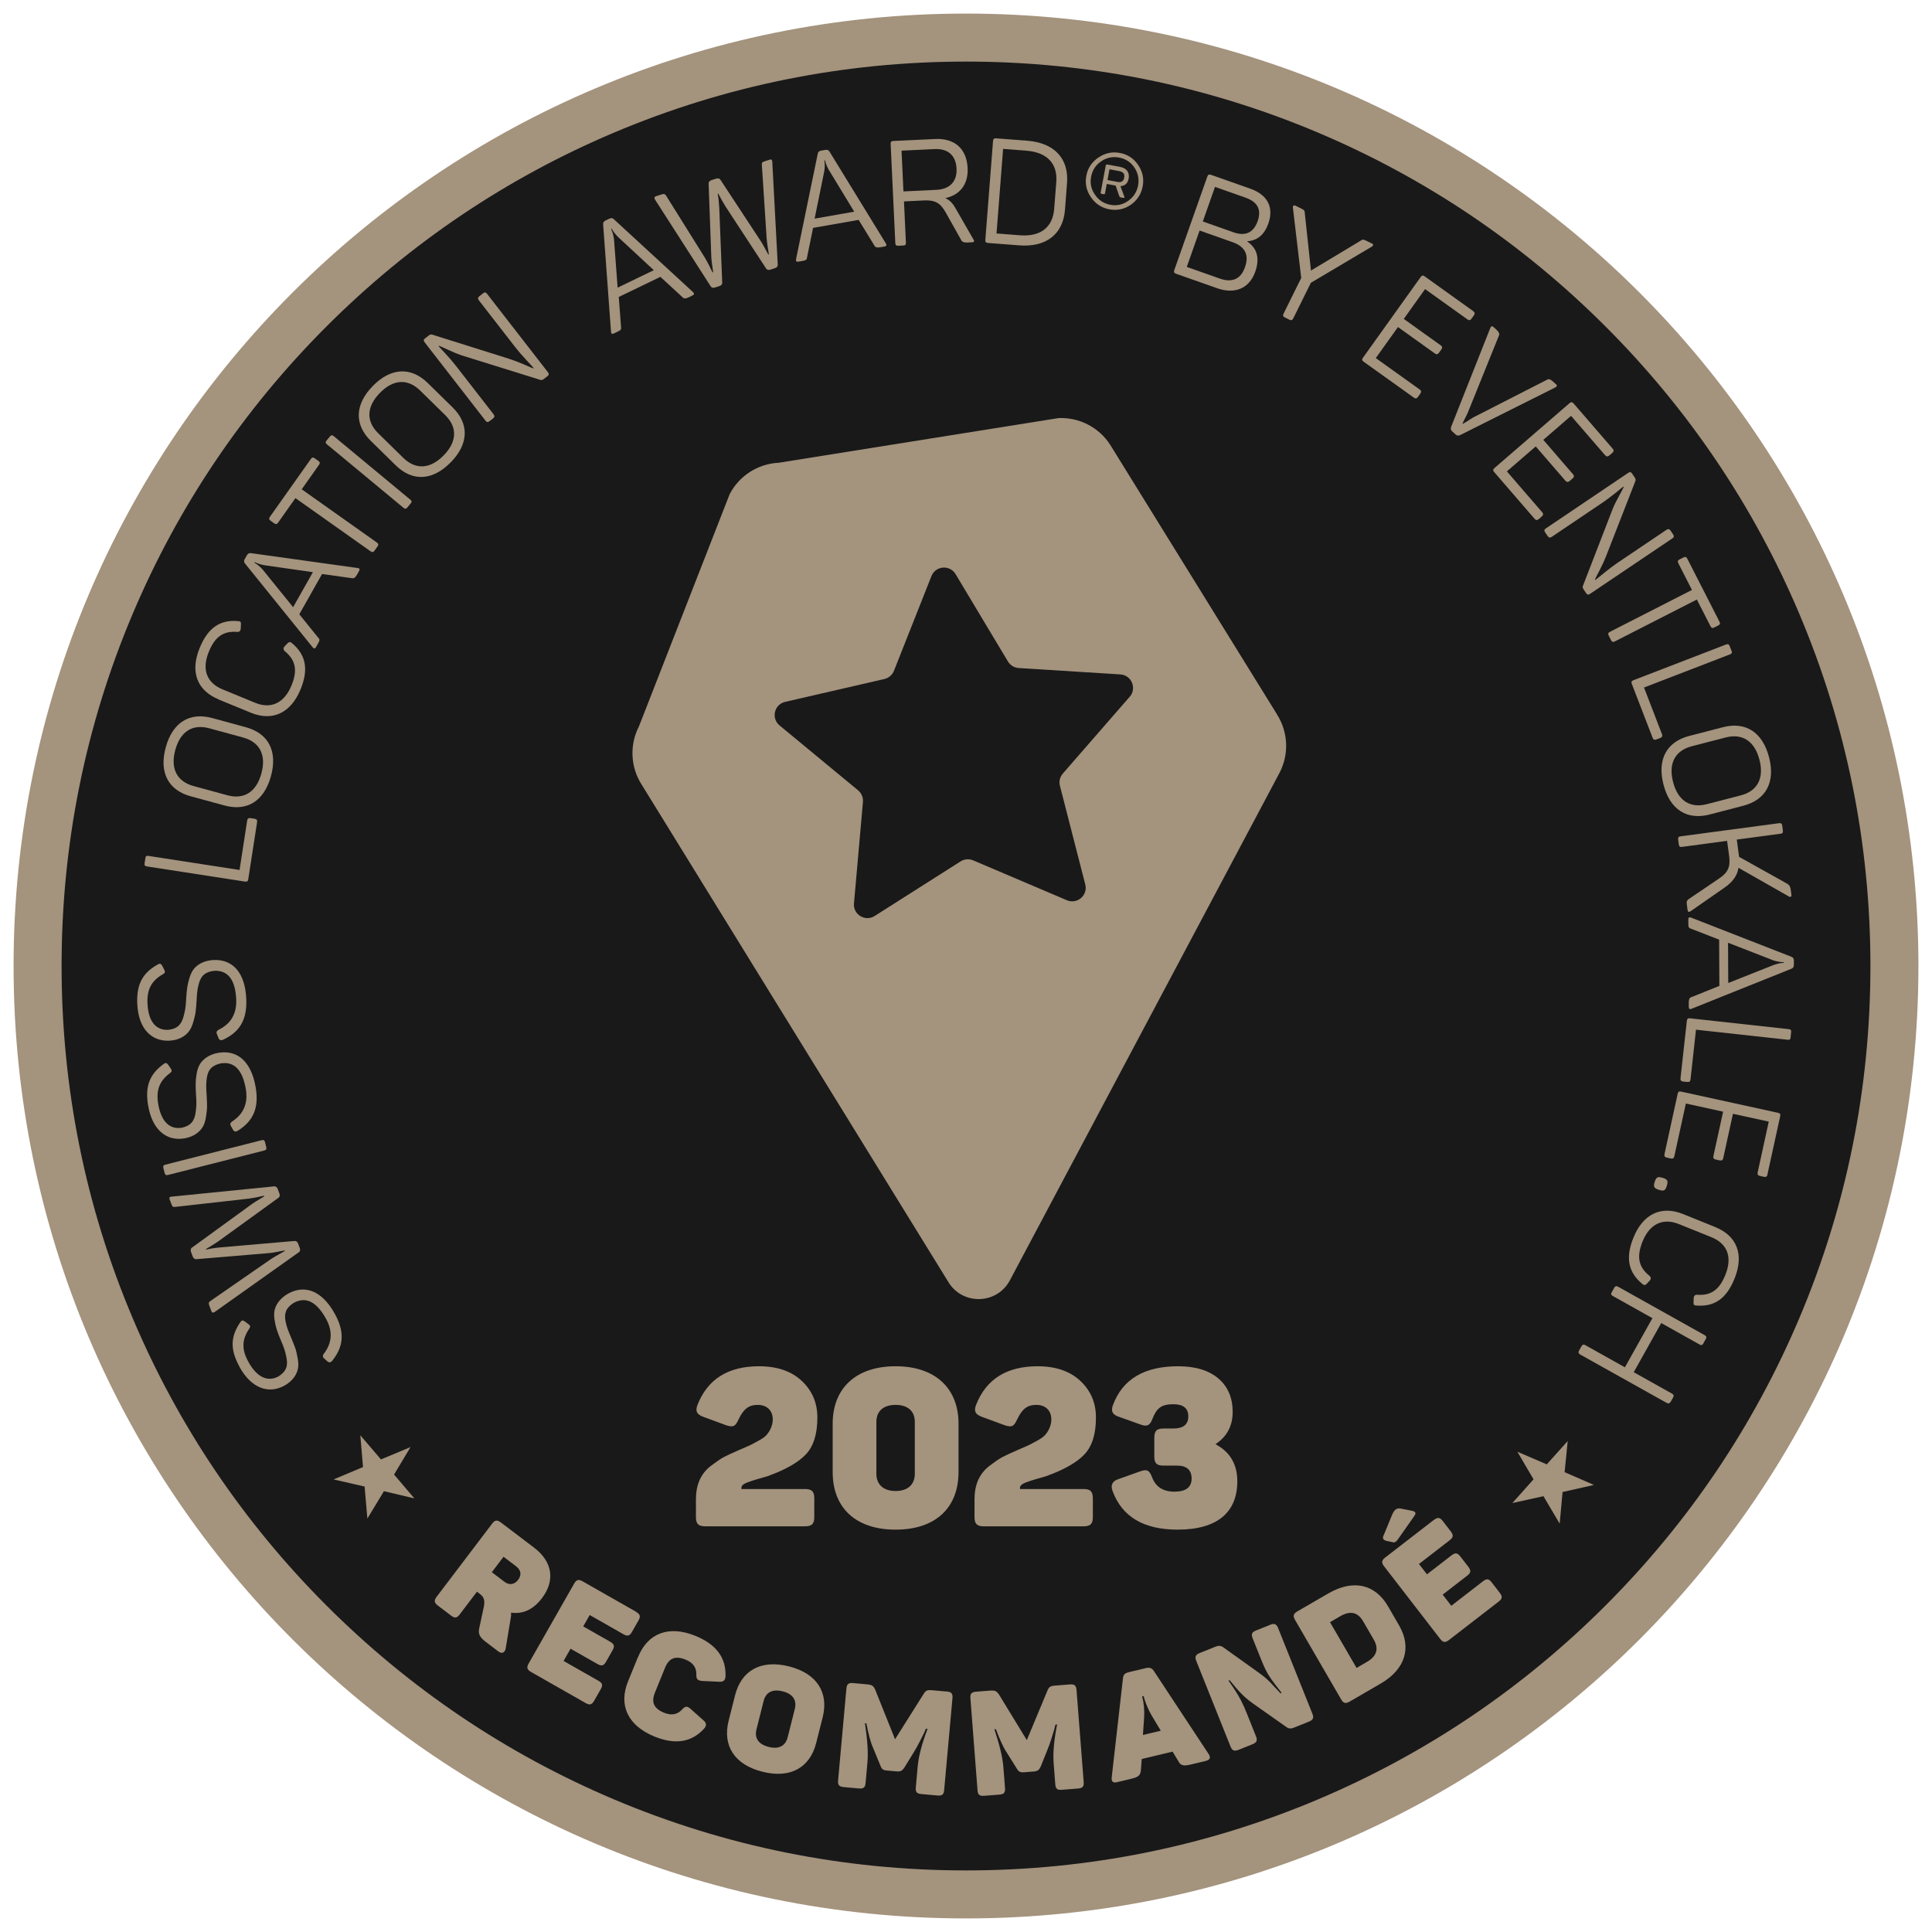 <svg width="395" height="395" viewBox="0 0 395 395" fill="none" xmlns="http://www.w3.org/2000/svg">
<path d="M197.505 387.317C302.337 387.317 387.321 302.333 387.321 197.501C387.321 92.668 302.337 7.684 197.505 7.684C92.672 7.684 7.688 92.668 7.688 197.501C7.688 302.333 92.672 387.317 197.505 387.317Z" fill="#191919"/>
<path d="M197.5 12.591C222.465 12.591 246.684 17.477 269.47 27.114C291.491 36.427 311.264 49.763 328.251 66.749C345.238 83.736 358.574 103.51 367.886 125.531C377.523 148.317 382.41 172.536 382.41 197.5C382.41 222.465 377.523 246.684 367.886 269.47C358.574 291.491 345.238 311.265 328.251 328.251C311.264 345.238 291.491 358.574 269.47 367.887C246.684 377.523 222.465 382.41 197.5 382.41C172.535 382.41 148.317 377.523 125.53 367.887C103.51 358.574 83.736 345.238 66.749 328.251C49.763 311.265 36.427 291.491 27.114 269.47C17.477 246.684 12.591 222.465 12.591 197.5C12.591 172.536 17.477 148.317 27.114 125.531C36.427 103.51 49.763 83.736 66.749 66.749C83.736 49.763 103.51 36.427 125.53 27.114C148.317 17.477 172.535 12.591 197.5 12.591ZM197.5 2.777C89.958 2.777 2.777 89.958 2.777 197.5C2.777 305.043 89.958 392.224 197.5 392.224C305.043 392.224 392.223 305.043 392.223 197.5C392.223 89.958 305.043 2.777 197.5 2.777Z" fill="#A4937D"/>
<path d="M261.079 146.04L226.988 90.949C224.682 87.367 220.639 85.277 216.38 85.483L159.209 94.609C154.95 94.815 151.123 97.268 149.17 101.056L130.633 148.513C128.68 152.301 128.896 156.854 131.202 160.436L193.996 262.277C197.009 266.958 203.967 266.634 206.518 261.678L261.629 157.953C263.582 154.165 263.366 149.622 261.06 146.03L261.079 146.04ZM230.963 142.458L217.293 158.159C216.694 158.846 216.478 159.778 216.704 160.662L221.885 180.828C222.455 183.045 220.237 184.949 218.127 184.056L198.962 175.901C198.128 175.548 197.166 175.627 196.401 176.107L178.825 187.275C176.892 188.502 174.39 186.98 174.596 184.704L176.431 163.959C176.509 163.056 176.136 162.163 175.44 161.584L159.385 148.317C157.619 146.854 158.296 144.009 160.524 143.498L180.817 138.827C181.7 138.621 182.436 137.993 182.77 137.149L190.434 117.788C191.278 115.658 194.193 115.423 195.37 117.385L206.076 135.245C206.547 136.021 207.362 136.521 208.275 136.58L229.059 137.885C231.345 138.032 232.474 140.731 230.972 142.458H230.963Z" fill="#A4937D"/>
<path d="M83.933 295.858L80.567 301.471L84.718 306.348L78.496 304.876L75.111 310.47L74.541 303.924L68.202 302.472L74.218 299.94L73.668 293.444L77.888 298.38L83.933 295.858Z" fill="#A4937D"/>
<path d="M109.231 316.456C112.892 319.233 113.588 323.08 110.811 326.74C109.055 329.056 106.935 330.057 104.491 329.704C104.521 330.214 104.462 330.734 104.354 331.225L103.402 336.946C103.275 337.858 102.656 338.221 101.891 337.642L99.31 335.68C98.064 334.738 97.71 334.012 97.985 332.863L98.937 328.428C99.133 327.221 99.006 326.554 98.064 325.847L97.514 325.425L93.991 330.067C93.432 330.813 92.99 330.891 92.225 330.312L89.526 328.261C88.761 327.682 88.702 327.221 89.261 326.475L100.625 311.5C101.184 310.754 101.646 310.695 102.411 311.274L109.231 316.446V316.456ZM105.532 320.244L102.951 318.281L100.556 321.441L103.137 323.404C104.119 324.149 105.188 323.983 105.934 323.001C106.66 322.049 106.562 321.029 105.532 320.254V320.244Z" fill="#A4937D"/>
<path d="M130.046 329.556C130.88 330.037 131.007 330.479 130.546 331.293L129.211 333.639C128.74 334.473 128.289 334.6 127.455 334.119L120.566 330.194L119.241 332.52L124.746 335.65C125.581 336.131 125.708 336.573 125.247 337.387L123.912 339.733C123.441 340.567 122.99 340.694 122.156 340.213L116.651 337.083L115.228 339.585L122.352 343.638C123.157 344.099 123.304 344.521 122.823 345.356L121.469 347.73C121.008 348.535 120.556 348.663 119.751 348.201L108.584 341.842C107.75 341.371 107.622 340.92 108.084 340.105L117.387 323.766C117.848 322.962 118.299 322.834 119.133 323.315L130.065 329.537L130.046 329.556Z" fill="#A4937D"/>
<path d="M130.466 338.752C132.448 333.884 136.756 332.236 142.203 334.463C146.403 336.18 148.444 338.889 148.336 342.638C148.316 343.57 147.885 343.913 146.972 343.835L143.567 343.678C142.605 343.58 142.33 343.305 142.37 342.314C142.389 340.92 141.663 339.919 140.211 339.33C138.071 338.457 136.776 338.997 135.971 340.969L133.911 346.033C133.106 348.005 133.646 349.301 135.785 350.174C137.257 350.773 138.484 350.557 139.416 349.546C140.113 348.79 140.485 348.751 141.221 349.409L143.763 351.675C144.47 352.254 144.538 352.804 143.9 353.481C141.349 356.239 137.993 356.749 133.793 355.032C128.347 352.804 126.423 348.624 128.405 343.756L130.447 338.752H130.466Z" fill="#A4937D"/>
<path d="M150.29 346.592C151.575 341.499 155.609 339.262 161.31 340.694C166.992 342.127 169.475 346.003 168.199 351.096L166.874 356.337C165.589 361.43 161.555 363.667 155.883 362.234C150.172 360.802 147.689 356.915 148.965 351.822L150.29 346.582V346.592ZM162.497 349.389C162.959 347.554 162.036 346.298 160.025 345.797C157.954 345.277 156.58 345.954 156.119 347.789L154.667 353.559C154.205 355.394 155.098 356.641 157.169 357.161C159.181 357.671 160.584 357.004 161.045 355.169L162.497 349.408V349.389Z" fill="#A4937D"/>
<path d="M193.555 345.827C194.517 345.915 194.811 346.239 194.733 347.201L193.035 365.983C192.957 366.916 192.594 367.18 191.642 367.092L188.384 366.798C187.422 366.709 187.157 366.386 187.236 365.463L187.618 361.185C187.815 359.036 188.492 356.474 189.64 353.471L189.306 353.442C189.11 353.933 188.737 354.718 188.187 355.787C187.638 356.857 187.206 357.662 186.853 358.201L184.871 361.43C184.458 362.029 184.105 362.235 183.359 362.166L181.357 361.989C180.553 361.921 180.268 361.715 180.003 360.988L178.541 357.446C178.011 356.288 177.56 354.58 177.128 352.343L176.834 352.314C177.344 355.65 177.53 358.319 177.354 360.292L176.971 364.541C176.892 365.463 176.529 365.738 175.577 365.65L172.526 365.375C171.564 365.287 171.27 364.963 171.348 364.03L173.046 345.248C173.134 344.286 173.487 344.021 174.449 344.11L177.256 344.365C178.306 344.463 178.551 344.659 178.934 345.454L182.996 355.591L188.806 346.377C189.267 345.601 189.581 345.484 190.562 345.572L193.555 345.837V345.827Z" fill="#A4937D"/>
<path d="M218.716 344.384C219.678 344.306 220.022 344.58 220.1 345.542L221.562 364.344C221.631 365.277 221.327 365.6 220.375 365.669L217.107 365.924C216.145 366.003 215.831 365.718 215.753 364.796L215.419 360.517C215.252 358.358 215.498 355.718 216.126 352.568L215.792 352.598C215.684 353.118 215.449 353.952 215.086 355.09C214.722 356.239 214.428 357.102 214.173 357.691L212.76 361.204C212.446 361.862 212.142 362.126 211.386 362.185L209.384 362.342C208.579 362.401 208.265 362.244 207.883 361.587L205.851 358.339C205.135 357.279 204.409 355.679 203.614 353.54L203.31 353.56C204.37 356.759 204.998 359.359 205.145 361.341L205.478 365.591C205.547 366.523 205.243 366.847 204.291 366.915L201.239 367.151C200.277 367.229 199.924 366.955 199.856 366.022L198.403 347.22C198.325 346.259 198.639 345.935 199.591 345.866L202.407 345.65C203.457 345.572 203.742 345.729 204.242 346.445L209.934 355.768L214.124 345.709C214.448 344.875 214.742 344.698 215.723 344.62L218.716 344.384Z" fill="#A4937D"/>
<path d="M247.106 358.613C247.587 359.33 247.39 359.81 246.546 360.016L243.396 360.772C241.905 361.125 241.365 360.949 240.914 360.066L239.736 358.123L233.426 359.634L233.259 361.901C233.161 362.911 232.818 363.304 231.424 363.638L228.363 364.374C227.548 364.57 227.185 364.226 227.293 363.363L229.579 343.246C229.648 342.363 229.952 342.078 230.855 341.862L234.182 341.067C235.026 340.861 235.497 340.999 235.929 341.666L247.116 358.623L247.106 358.613ZM235.428 350.694C234.8 349.605 234.192 348.113 233.976 347.338L233.809 346.759L233.515 346.828C233.878 348.221 233.995 349.615 233.927 351.018L233.672 354.717L237.322 353.844L235.428 350.684V350.694Z" fill="#A4937D"/>
<path d="M259.687 332.186C260.551 331.843 260.982 332.019 261.326 332.893L268.313 350.35C268.656 351.214 268.48 351.646 267.606 351.989L264.456 353.255C263.926 353.471 263.485 353.422 263.092 353.157L256.154 348.27C255.202 347.583 254.417 346.926 253.799 346.268C253.151 345.62 252.366 344.708 251.395 343.511L251.169 343.599C251.876 344.639 252.406 345.405 252.68 345.846C252.955 346.288 253.338 346.906 253.75 347.711C254.182 348.545 254.574 349.448 254.967 350.429L256.782 354.972C257.126 355.836 256.949 356.268 256.056 356.621L253.24 357.75C252.347 358.103 251.915 357.926 251.571 357.053L244.585 339.595C244.241 338.732 244.418 338.3 245.311 337.947L248.598 336.632C249.128 336.416 249.599 336.455 249.992 336.72L257.42 342.029C258.362 342.686 259.226 343.471 259.716 343.962C260.178 344.453 261.159 345.552 261.807 346.199L262.032 346.111C260.923 344.708 260.099 343.619 259.569 342.794C259.02 341.98 258.49 340.9 257.95 339.556L256.115 334.983C255.772 334.119 255.929 333.697 256.822 333.344L259.667 332.206L259.687 332.186Z" fill="#A4937D"/>
<path d="M271.599 325.768C276.663 322.834 281.157 323.874 283.787 328.418L286.044 332.314C288.655 336.808 287.349 341.273 282.286 344.207L275.947 347.887C275.112 348.368 274.661 348.25 274.2 347.446L264.769 331.185C264.298 330.38 264.426 329.929 265.25 329.448L271.59 325.768H271.599ZM278.694 331.48C277.605 329.605 276.055 329.262 274.053 330.42L271.923 331.656L277.35 341.008L279.479 339.772C281.481 338.614 281.952 337.093 280.863 335.218L278.694 331.48Z" fill="#A4937D"/>
<path d="M293.17 310.754C293.925 310.166 294.396 310.224 294.965 310.96L296.614 313.1C297.203 313.865 297.144 314.326 296.378 314.915L290.108 319.763L291.747 321.873L296.761 317.996C297.517 317.408 297.988 317.467 298.557 318.203L300.206 320.342C300.794 321.097 300.735 321.569 299.97 322.147L294.956 326.024L296.722 328.3L303.208 323.286C303.944 322.717 304.386 322.756 304.975 323.512L306.643 325.67C307.212 326.406 307.153 326.868 306.417 327.437L296.251 335.297C295.495 335.886 295.024 335.827 294.455 335.091L282.964 320.214C282.395 319.478 282.454 319.017 283.219 318.428L293.17 310.735V310.754ZM284.691 309.557C285.064 308.664 285.604 308.281 286.31 308.419L288.587 308.86C289.342 308.998 289.627 309.273 289.176 309.92L285.908 314.572C285.486 315.2 285.172 315.445 284.72 315.298L283.445 315.033C282.826 314.866 282.63 314.562 282.817 314.071L284.681 309.557H284.691Z" fill="#A4937D"/>
<path d="M310.235 296.81L316.24 299.391L320.519 294.622L319.891 300.99L325.887 303.601L319.469 305.043L318.88 311.52L315.563 305.897L309.204 307.3L313.532 302.452L310.225 296.8L310.235 296.81Z" fill="#A4937D"/>
<path d="M48.977 279.45C46.985 275.858 47.133 273.189 49.193 270.245C49.399 269.921 49.694 269.902 50.037 270.157L50.861 270.775C51.185 271.05 51.234 271.197 50.999 271.59C49.468 273.817 49.34 275.829 50.793 278.449C52.54 281.599 54.728 282.62 56.975 281.383C58.555 280.372 58.938 279.195 58.535 277.409C58.29 276.163 58.035 275.446 57.407 273.994C56.73 272.335 56.377 271.452 56.141 269.892C56.014 269.097 56.023 268.44 56.141 267.851C56.406 266.703 57.299 265.378 58.908 264.485C62.402 262.552 65.866 263.945 68.447 268.597C70.537 272.375 70.272 275.328 67.868 278.282C67.583 278.577 67.289 278.606 66.975 278.361L66.229 277.703C65.964 277.468 65.935 277.173 66.16 276.84C67.917 274.592 68.074 272.188 66.641 269.598C64.688 266.084 62.48 265.025 60.027 266.389C58.447 267.399 58.064 268.518 58.388 270.167C58.624 271.344 58.918 272.051 59.497 273.425C59.87 274.288 60.145 275.034 60.351 275.584C60.547 276.133 60.704 276.84 60.861 277.684C61.018 278.528 61.038 279.244 60.91 279.833C60.675 281.03 59.831 282.365 58.163 283.287C54.855 285.112 51.352 283.778 48.968 279.47L48.977 279.45Z" fill="#A4937D"/>
<path d="M34.68 245.222C34.542 244.859 34.68 244.672 35.082 244.653L56.033 242.553C56.377 242.523 56.642 242.71 56.789 243.112L57.112 243.986C57.27 244.408 57.211 244.692 56.936 244.888L44.65 253.779C43.933 254.27 43.07 254.819 42.089 255.379L42.128 255.487C42.923 255.29 43.933 255.133 45.082 255.025L60.204 253.72C60.547 253.691 60.812 253.877 60.95 254.25L61.283 255.153C61.43 255.545 61.371 255.83 61.097 256.026L43.894 268.234C43.56 268.46 43.335 268.381 43.217 268.067L42.795 266.939C42.618 266.458 42.638 266.252 43.021 265.987L55.395 257.42C55.699 257.204 56.239 256.909 56.975 256.478C57.721 256.066 58.153 255.84 58.231 255.781L58.192 255.663C56.543 255.987 55.444 256.174 54.944 256.203L40.185 257.439C39.812 257.479 39.547 257.292 39.39 256.87L39.066 255.997C38.909 255.575 38.978 255.251 39.292 255.045L51.283 246.331C51.686 246.017 52.599 245.448 54.051 244.584L54.012 244.466C52.579 244.78 51.529 244.977 50.852 245.065L35.838 246.753C35.386 246.822 35.229 246.684 35.053 246.203L34.68 245.212V245.222Z" fill="#A4937D"/>
<path d="M34.384 240.217C33.943 240.325 33.766 240.217 33.648 239.776L33.403 238.814C33.295 238.372 33.403 238.225 33.845 238.107L53.461 233.122C53.903 233.014 54.079 233.093 54.187 233.535L54.433 234.496C54.541 234.938 54.433 235.124 53.991 235.232L34.375 240.217H34.384Z" fill="#A4937D"/>
<path d="M30.293 226.096C29.596 222.043 30.616 219.57 33.541 217.48C33.835 217.244 34.13 217.323 34.375 217.676L34.954 218.53C35.17 218.893 35.16 219.05 34.816 219.354C32.638 220.954 31.853 222.808 32.353 225.752C32.962 229.295 34.689 230.992 37.221 230.561C39.046 230.129 39.801 229.138 40.008 227.322C40.194 226.066 40.184 225.301 40.066 223.721C39.978 221.925 39.939 220.983 40.223 219.433C40.361 218.647 40.596 218.019 40.91 217.509C41.538 216.508 42.814 215.556 44.63 215.252C48.565 214.585 51.371 217.048 52.274 222.288C53 226.547 51.774 229.246 48.525 231.238C48.162 231.424 47.868 231.346 47.662 231.022L47.181 230.158C47.004 229.854 47.083 229.56 47.407 229.324C49.811 227.784 50.753 225.566 50.252 222.641C49.575 218.677 47.839 216.95 45.071 217.421C43.246 217.853 42.51 218.775 42.274 220.443C42.108 221.641 42.147 222.396 42.245 223.878C42.314 224.82 42.324 225.615 42.333 226.194C42.333 226.773 42.245 227.499 42.117 228.343C41.99 229.197 41.764 229.874 41.46 230.384C40.842 231.444 39.595 232.415 37.721 232.739C34.002 233.377 31.127 230.953 30.302 226.096H30.293Z" fill="#A4937D"/>
<path d="M28.065 205.282C27.879 201.18 29.194 198.854 32.353 197.137C32.677 196.941 32.952 197.049 33.158 197.431L33.619 198.344C33.786 198.727 33.767 198.884 33.384 199.139C31.029 200.454 30.018 202.201 30.155 205.184C30.322 208.776 31.824 210.669 34.395 210.552C36.259 210.346 37.123 209.462 37.564 207.686C37.898 206.46 37.986 205.704 38.065 204.124C38.192 202.328 38.271 201.396 38.752 199.885C38.987 199.119 39.291 198.531 39.664 198.06C40.41 197.147 41.794 196.362 43.639 196.274C47.623 196.097 50.105 198.884 50.351 204.193C50.547 208.511 48.997 211.033 45.533 212.613C45.15 212.75 44.865 212.642 44.699 212.289L44.326 211.366C44.188 211.042 44.296 210.768 44.649 210.562C47.221 209.325 48.428 207.245 48.29 204.291C48.104 200.277 46.592 198.354 43.796 198.482C41.931 198.688 41.087 199.512 40.646 201.131C40.332 202.299 40.282 203.054 40.194 204.536C40.145 205.478 40.067 206.263 39.998 206.842C39.929 207.421 39.753 208.128 39.517 208.952C39.282 209.776 38.977 210.424 38.605 210.895C37.859 211.867 36.514 212.681 34.611 212.77C30.842 212.936 28.291 210.189 28.065 205.262V205.282Z" fill="#A4937D"/>
<path d="M29.714 175.47C29.782 175.018 29.949 174.93 30.401 174.999L48.977 177.864L50.537 167.737C50.596 167.344 50.832 167.207 51.224 167.266L52.058 167.394C52.441 167.452 52.628 167.668 52.569 168.051L50.763 179.729C50.694 180.18 50.518 180.308 50.076 180.239L30.067 177.148C29.616 177.079 29.488 176.903 29.567 176.461L29.724 175.48L29.714 175.47Z" fill="#A4937D"/>
<path d="M39.017 162.811C34.434 161.564 32.471 157.963 33.884 152.801C35.288 147.669 38.801 145.559 43.384 146.805L50.263 148.68C54.845 149.926 56.798 153.527 55.405 158.66C54.001 163.821 50.478 165.931 45.906 164.685L39.026 162.811H39.017ZM42.805 148.905C39.39 147.973 36.877 149.514 35.837 153.331C34.797 157.148 36.181 159.778 39.586 160.711L46.465 162.585C49.88 163.517 52.402 161.947 53.442 158.13C54.482 154.312 53.089 151.712 49.684 150.78L42.805 148.905Z" fill="#A4937D"/>
<path d="M44.699 142.988C40.312 141.182 38.801 137.395 40.832 132.449C42.55 128.288 45.042 126.669 48.673 126.983C49.154 127.012 49.291 127.14 49.262 127.621L49.213 128.612C49.144 129.014 48.948 129.191 48.575 129.201C45.768 128.965 44.002 130.064 42.707 133.224C41.196 136.884 42.265 139.612 45.513 140.947L52.167 143.685C55.376 145.01 58.104 143.773 59.585 140.172C60.91 136.963 60.41 134.922 58.182 133.096C57.907 132.822 57.898 132.527 58.113 132.223L58.81 131.497C59.085 131.222 59.36 131.202 59.644 131.448C62.47 133.783 63.187 136.727 61.45 140.947C59.438 145.834 55.67 147.522 51.283 145.716L44.689 143.008L44.699 142.988Z" fill="#A4937D"/>
<path d="M73.107 116.12C73.52 116.178 73.618 116.375 73.402 116.767L72.97 117.533C72.656 118.082 72.322 118.308 71.959 118.21L65.846 117.356L61.194 125.589L65.07 130.388C65.404 130.712 65.385 130.947 65.021 131.575L64.619 132.282C64.413 132.655 64.197 132.665 63.922 132.341L50.105 115.227C49.87 114.962 49.84 114.657 50.027 114.314L50.478 113.529C50.675 113.185 50.94 113.028 51.283 113.087L73.098 116.129L73.107 116.12ZM54.119 115.58C53.275 115.413 52.598 115.207 52.097 114.922L52.019 115.05C52.569 115.364 53.118 115.806 53.658 116.394L59.928 124.137L63.971 116.983L54.119 115.57V115.58Z" fill="#A4937D"/>
<path d="M63.53 93.863C63.795 93.49 64.001 93.461 64.374 93.716L65.061 94.207C65.434 94.472 65.463 94.678 65.208 95.05L61.685 100.036L77.023 110.899C77.396 111.164 77.426 111.37 77.171 111.743L76.592 112.557C76.327 112.93 76.121 112.96 75.748 112.704L60.4 101.841L56.877 106.826C56.612 107.199 56.406 107.229 56.033 106.974L55.346 106.483C54.973 106.218 54.944 106.012 55.199 105.639L63.53 93.873V93.863Z" fill="#A4937D"/>
<path d="M66.876 90.88C66.523 90.596 66.503 90.38 66.798 90.027L67.436 89.261C67.72 88.908 67.916 88.918 68.27 89.202L83.853 102.126C84.206 102.411 84.246 102.607 83.951 102.951L83.313 103.716C83.029 104.069 82.813 104.089 82.46 103.795L66.876 90.871V90.88Z" fill="#A4937D"/>
<path d="M75.826 90.154C72.441 86.837 72.48 82.725 76.229 78.908C79.948 75.11 84.05 74.983 87.445 78.3L92.538 83.294C95.924 86.611 95.885 90.723 92.156 94.521C88.407 98.338 84.305 98.466 80.919 95.149L75.826 90.154ZM85.914 79.86C83.392 77.387 80.439 77.495 77.671 80.331C74.904 83.167 74.825 86.13 77.347 88.603L82.44 93.598C84.962 96.071 87.936 95.934 90.703 93.108C93.47 90.281 93.529 87.328 91.007 84.855L85.914 79.86Z" fill="#A4937D"/>
<path d="M98.749 59.978C99.103 59.703 99.319 59.723 99.593 60.086L112.007 76.082C112.282 76.445 112.262 76.651 111.899 76.935L111.134 77.524C110.898 77.711 110.653 77.74 110.427 77.652L94.324 72.637C93.597 72.392 92.695 72.019 91.625 71.519C90.546 71.018 89.937 70.763 89.77 70.704L89.672 70.782C89.76 70.9 90.261 71.44 91.134 72.362C91.988 73.305 92.685 74.109 93.215 74.796L100.908 84.698C101.154 85.012 101.134 85.286 100.83 85.532L100.094 86.101C99.731 86.376 99.525 86.356 99.25 85.993L86.826 69.997C86.552 69.634 86.571 69.428 86.934 69.153L87.7 68.565C87.916 68.398 88.141 68.339 88.387 68.418L104.137 73.373C104.902 73.618 105.874 73.982 107.012 74.462C108.131 74.973 108.808 75.248 109.053 75.326L109.122 75.267C108.994 75.1 108.484 74.541 107.571 73.56C106.678 72.608 105.942 71.764 105.393 71.047L97.886 61.381C97.64 61.067 97.699 60.803 98.013 60.557L98.749 59.978Z" fill="#A4937D"/>
<path d="M141.682 59.723C141.986 60.008 141.957 60.224 141.555 60.42L140.769 60.803C140.2 61.077 139.788 61.077 139.553 60.783L135.019 56.602L126.511 60.714L126.972 66.867C127.06 67.328 126.913 67.505 126.256 67.819L125.52 68.172C125.137 68.359 124.951 68.251 124.921 67.829L123.312 45.896C123.273 45.543 123.42 45.278 123.763 45.102L124.578 44.709C124.931 44.542 125.245 44.552 125.49 44.807L141.692 59.723H141.682ZM126.374 48.467C125.775 47.849 125.333 47.29 125.088 46.77L124.951 46.838C125.225 47.408 125.422 48.085 125.53 48.87L126.275 58.81L133.675 55.239L126.374 48.467Z" fill="#A4937D"/>
<path d="M157.344 32.648C157.717 32.53 157.884 32.668 157.894 33.07L159.012 54.109C159.032 54.453 158.826 54.708 158.423 54.836L157.53 55.12C157.099 55.258 156.824 55.189 156.637 54.904L148.336 42.216C147.874 41.48 147.364 40.587 146.854 39.586L146.736 39.625C146.903 40.43 147.001 41.441 147.06 42.599L147.658 57.77C147.678 58.113 147.472 58.368 147.099 58.486L146.177 58.781C145.774 58.908 145.5 58.84 145.313 58.555L133.91 40.793C133.704 40.45 133.792 40.224 134.106 40.126L135.255 39.753C135.745 39.596 135.941 39.625 136.197 40.018L144.175 52.785C144.371 53.099 144.646 53.648 145.048 54.414C145.421 55.179 145.627 55.621 145.686 55.699L145.804 55.66C145.558 53.992 145.421 52.893 145.421 52.392L144.881 37.584C144.852 37.211 145.058 36.956 145.49 36.819L146.383 36.534C146.814 36.397 147.129 36.485 147.325 36.799L155.47 49.193C155.764 49.605 156.284 50.547 157.079 52.039L157.197 52C156.951 50.557 156.804 49.487 156.745 48.81L155.764 33.727C155.715 33.266 155.852 33.129 156.343 32.972L157.354 32.648H157.344Z" fill="#A4937D"/>
<path d="M181.121 49.773C181.337 50.136 181.249 50.332 180.807 50.41L179.944 50.558C179.316 50.666 178.933 50.558 178.776 50.214L175.547 44.954L166.235 46.593L164.998 52.638C164.959 53.109 164.763 53.227 164.046 53.355L163.242 53.492C162.829 53.57 162.672 53.404 162.751 52.991L167.187 31.442C167.245 31.088 167.451 30.872 167.844 30.804L168.737 30.647C169.12 30.578 169.414 30.676 169.591 30.99L181.111 49.763L181.121 49.773ZM169.463 34.768C169.051 34.013 168.786 33.355 168.688 32.786L168.541 32.816C168.649 33.444 168.649 34.14 168.541 34.935L166.549 44.699L174.645 43.276L169.473 34.768H169.463Z" fill="#A4937D"/>
<path d="M191.199 28.419C195.183 28.232 197.647 30.411 197.833 34.366C197.99 37.653 196.282 39.881 193.25 40.509C194.055 40.833 194.752 41.5 195.311 42.501L199.001 48.919C199.285 49.301 199.177 49.517 198.726 49.537L197.735 49.586C197.097 49.615 196.704 49.448 196.528 49.095L193.329 43.404C192.269 41.519 191.209 40.872 188.893 40.98L184.821 41.176L185.213 49.566C185.233 50.018 185.125 50.175 184.664 50.194L183.673 50.243C183.221 50.263 183.064 50.126 183.045 49.674L182.093 29.449C182.073 28.998 182.21 28.841 182.672 28.821L191.209 28.419H191.199ZM191.081 30.48L184.32 30.803L184.713 39.135L191.474 38.811C194.163 38.683 195.694 37.133 195.566 34.474C195.439 31.785 193.829 30.352 191.081 30.48Z" fill="#A4937D"/>
<path d="M210.042 28.772C215.586 29.204 218.55 32.462 218.157 37.408L217.735 42.894C217.352 47.839 213.928 50.597 208.373 50.165L202.014 49.674C201.563 49.635 201.426 49.478 201.455 49.027L203.025 28.841C203.064 28.39 203.221 28.252 203.673 28.282L210.032 28.772H210.042ZM215.959 37.231C216.253 33.463 214.094 31.147 209.875 30.813L205.086 30.441L203.741 47.731L208.53 48.104C212.75 48.428 215.233 46.475 215.527 42.707L215.959 37.221V37.231Z" fill="#A4937D"/>
<path d="M222.101 35.936C222.396 34.366 223.22 33.1 224.594 32.197C225.938 31.285 227.41 30.971 228.98 31.275C230.551 31.569 231.787 32.384 232.7 33.728C233.612 35.072 233.926 36.544 233.622 38.114C233.328 39.685 232.503 40.95 231.188 41.873C229.844 42.785 228.372 43.1 226.802 42.795C225.232 42.501 223.966 41.677 223.053 40.332C222.111 38.988 221.797 37.516 222.101 35.936ZM223.083 36.122C222.828 37.457 223.083 38.703 223.868 39.802C224.604 40.921 225.673 41.618 227.018 41.873C228.323 42.118 229.54 41.853 230.639 41.078C231.738 40.303 232.425 39.263 232.68 37.928C232.935 36.593 232.67 35.377 231.924 34.248C231.179 33.159 230.138 32.462 228.833 32.217C227.499 31.962 226.252 32.217 225.153 32.972C224.035 33.718 223.338 34.778 223.083 36.122ZM229.049 34.14C230.354 34.386 230.982 35.278 230.757 36.495C230.57 37.477 230.011 38.016 229.079 38.056L229.854 40.165C229.962 40.401 229.854 40.499 229.589 40.45L229.177 40.371C229 40.342 228.892 40.254 228.833 40.087L228.097 37.948L226.282 37.604L225.919 39.537C225.889 39.685 225.791 39.724 225.644 39.704L225.232 39.626C225.085 39.596 225.006 39.518 225.036 39.37L226.066 33.875C226.105 33.669 226.243 33.6 226.449 33.64L229.059 34.13L229.049 34.14ZM226.429 36.809L228.451 37.192C229.255 37.339 229.707 37.064 229.844 36.319C229.981 35.573 229.667 35.151 228.863 34.994L226.841 34.611L226.429 36.809Z" fill="#A4937D"/>
<path d="M255.643 38.585C259.146 39.822 260.49 42.373 259.313 45.71C258.518 47.957 257.095 49.184 255.024 49.321L255.005 49.38C257.046 50.773 257.605 52.824 256.634 55.562C255.417 59.007 252.434 60.204 248.813 58.918L240.462 55.974C240.04 55.827 239.941 55.631 240.089 55.209L246.83 36.122C246.978 35.7 247.174 35.602 247.606 35.749L255.643 38.585ZM254.543 54.6C254.975 53.374 254.985 52.353 254.563 51.47C254.131 50.616 253.268 49.959 252.041 49.527L245.26 47.133L242.64 54.571L249.421 56.965C250.648 57.397 251.727 57.427 252.6 57.034C253.474 56.642 254.112 55.837 254.543 54.61V54.6ZM254.71 40.43L248.41 38.212L245.918 45.278L252.218 47.505C254.583 48.34 256.29 47.594 257.124 45.229C257.949 42.893 257.134 41.294 254.71 40.44V40.43Z" fill="#A4937D"/>
<path d="M280.461 49.753C280.814 49.93 280.824 50.234 280.461 50.43L268.008 57.82L264.416 65.081C264.21 65.484 264.014 65.552 263.602 65.356L262.709 64.915C262.306 64.709 262.238 64.512 262.434 64.11L266.035 56.828L264.338 42.472C264.269 42.069 264.524 41.893 264.877 42.06L265.986 42.609C266.634 42.933 266.771 43.061 266.771 43.61L268.027 55.317L278.145 49.233C278.577 48.909 278.763 48.929 279.411 49.253L280.441 49.763L280.461 49.753Z" fill="#A4937D"/>
<path d="M301.224 63.649C301.548 63.874 301.568 64.159 301.342 64.473L300.851 65.16C300.626 65.484 300.351 65.543 300.037 65.317L291.362 59.105L287.005 65.199L294.571 70.616C294.895 70.842 294.914 71.126 294.689 71.44L294.198 72.127C293.972 72.451 293.698 72.51 293.384 72.284L285.818 66.867L281.284 73.207L290.273 79.644C290.597 79.87 290.616 80.154 290.391 80.468L289.9 81.155C289.674 81.479 289.399 81.538 289.085 81.312L278.811 73.962C278.438 73.697 278.409 73.491 278.674 73.118L290.449 56.652C290.714 56.279 290.92 56.249 291.293 56.514L301.244 63.639L301.224 63.649Z" fill="#A4937D"/>
<path d="M318.103 78.516C318.398 78.78 318.359 78.996 318.005 79.202L298.507 88.966C298.173 89.114 297.869 89.084 297.584 88.819L296.917 88.211C296.632 87.946 296.554 87.671 296.662 87.328L304.699 67.044C304.856 66.651 305.062 66.602 305.376 66.887L306.023 67.476C306.465 67.888 306.612 68.261 306.455 68.614L300.116 84.315C299.959 84.668 299.743 85.12 299.468 85.65C299.193 86.18 299.056 86.503 299.017 86.592L299.085 86.651C299.164 86.602 299.478 86.445 299.978 86.121C300.479 85.797 300.891 85.522 301.225 85.336L316.298 77.632C316.612 77.426 316.995 77.534 317.446 77.946L318.094 78.535L318.103 78.516Z" fill="#A4937D"/>
<path d="M329.732 91.754C329.987 92.048 329.948 92.323 329.654 92.578L329.016 93.127C328.721 93.383 328.437 93.383 328.182 93.088L321.205 85.022L315.532 89.928L321.617 96.974C321.872 97.269 321.833 97.543 321.538 97.799L320.9 98.348C320.606 98.603 320.321 98.603 320.066 98.309L313.982 91.273L308.084 96.376L315.317 104.746C315.572 105.041 315.532 105.315 315.238 105.58L314.6 106.13C314.306 106.385 314.021 106.385 313.766 106.091L305.503 96.533C305.209 96.189 305.219 95.973 305.562 95.679L320.881 82.441C321.224 82.147 321.44 82.156 321.734 82.5L329.742 91.763L329.732 91.754Z" fill="#A4937D"/>
<path d="M342.057 109.25C342.312 109.623 342.273 109.839 341.89 110.094L325.1 121.409C324.727 121.664 324.511 121.625 324.266 121.242L323.726 120.437C323.559 120.192 323.54 119.947 323.648 119.731L329.732 104C330.017 103.294 330.448 102.42 331.027 101.38C331.596 100.34 331.891 99.741 331.969 99.584L331.901 99.486C331.773 99.575 331.204 100.026 330.223 100.84C329.222 101.625 328.378 102.263 327.652 102.754L317.259 109.761C316.936 109.976 316.661 109.947 316.435 109.623L315.915 108.848C315.66 108.475 315.699 108.259 316.082 108.014L332.872 96.689C333.245 96.434 333.461 96.474 333.706 96.856L334.246 97.661C334.393 97.887 334.442 98.112 334.354 98.358L328.358 113.735C328.064 114.481 327.642 115.423 327.073 116.532C326.494 117.611 326.17 118.269 326.081 118.514L326.13 118.592C326.307 118.475 326.896 118.004 327.936 117.16C328.947 116.335 329.84 115.658 330.586 115.148L340.733 108.308C341.056 108.092 341.331 108.161 341.547 108.485L342.067 109.26L342.057 109.25Z" fill="#A4937D"/>
<path d="M351.537 127.081C351.743 127.483 351.674 127.689 351.272 127.895L350.516 128.278C350.114 128.484 349.908 128.415 349.702 128.013L346.925 122.577L330.184 131.124C329.781 131.33 329.575 131.261 329.369 130.859L328.918 129.976C328.712 129.573 328.78 129.367 329.183 129.161L345.924 120.614L343.147 115.177C342.941 114.775 343.009 114.569 343.412 114.363L344.167 113.98C344.57 113.774 344.776 113.843 344.982 114.245L351.537 127.081Z" fill="#A4937D"/>
<path d="M354.01 133.047C354.177 133.469 354.079 133.636 353.657 133.803L336.121 140.564L339.801 150.122C339.938 150.485 339.801 150.731 339.437 150.878L338.652 151.182C338.289 151.319 338.024 151.231 337.887 150.868L333.638 139.848C333.471 139.426 333.559 139.23 333.981 139.063L352.862 131.781C353.284 131.615 353.48 131.703 353.647 132.125L354.01 133.057V133.047Z" fill="#A4937D"/>
<path d="M352.254 148.68C356.846 147.492 360.34 149.641 361.684 154.813C363.019 159.965 361.017 163.537 356.424 164.734L349.525 166.53C344.933 167.717 341.439 165.568 340.105 160.416C338.76 155.235 340.772 151.663 345.355 150.466L352.254 148.68ZM355.875 162.624C359.299 161.741 360.712 159.15 359.721 155.323C358.73 151.496 356.218 149.896 352.803 150.78L345.904 152.566C342.48 153.449 341.066 156.069 342.067 159.896C343.068 163.723 345.561 165.293 348.976 164.41L355.875 162.624Z" fill="#A4937D"/>
<path d="M345.668 186.284C345.305 186.549 345.089 186.48 345.021 186.038L344.893 185.077C344.795 184.331 344.854 184.105 345.276 183.811L351.488 179.601C353.274 178.384 353.833 177.275 353.519 174.969L353.107 171.917L343.912 173.144C343.46 173.203 343.294 173.105 343.235 172.653L343.107 171.662C343.048 171.211 343.176 171.044 343.627 170.985L363.705 168.306C364.156 168.247 364.323 168.375 364.382 168.826L364.51 169.817C364.569 170.269 364.431 170.406 363.99 170.465L355.089 171.652L355.472 174.528L355.56 175.185L365.442 180.7C365.805 180.926 366.041 181.289 366.109 181.828L366.256 182.908C366.315 183.359 366.031 183.487 365.727 183.281L355.433 177.422C355.217 178.973 354.265 180.327 352.557 181.495L345.668 186.284Z" fill="#A4937D"/>
<path d="M345.846 206.253C345.453 206.41 345.277 206.283 345.267 205.831V204.958C345.267 204.32 345.444 203.957 345.797 203.869L351.528 201.573L351.479 192.113L345.728 189.875C345.277 189.757 345.179 189.542 345.179 188.815V188.001C345.179 187.579 345.355 187.461 345.748 187.608L366.238 195.606C366.571 195.724 366.758 195.969 366.758 196.362V197.265C366.758 197.657 366.611 197.932 366.287 198.05L345.846 206.244V206.253ZM362.607 197.294C363.421 197.019 364.118 196.862 364.687 196.862V196.715C364.049 196.715 363.353 196.597 362.597 196.362L353.304 192.75L353.343 200.974L362.597 197.304L362.607 197.294Z" fill="#A4937D"/>
<path d="M366.1 212.073C366.051 212.524 365.884 212.632 365.432 212.573L346.748 210.522L345.629 220.708C345.59 221.101 345.355 221.258 344.962 221.209L344.118 221.12C343.726 221.081 343.539 220.875 343.578 220.483L344.874 208.736C344.923 208.285 345.09 208.147 345.541 208.196L365.668 210.404C366.119 210.453 366.257 210.62 366.198 211.072L366.09 212.063L366.1 212.073Z" fill="#A4937D"/>
<path d="M361.36 240.168C361.272 240.551 361.027 240.688 360.644 240.6L359.82 240.423C359.437 240.344 359.27 240.119 359.349 239.736L361.625 229.314L354.305 227.715L352.313 236.812C352.224 237.194 351.979 237.332 351.596 237.244L350.772 237.067C350.389 236.979 350.222 236.763 350.301 236.38L352.293 227.283L344.678 225.615L342.313 236.419C342.225 236.802 341.989 236.939 341.597 236.851L340.772 236.674C340.39 236.586 340.223 236.37 340.301 235.987L343 223.642C343.098 223.201 343.275 223.083 343.716 223.181L363.5 227.509C363.941 227.607 364.059 227.784 363.961 228.225L361.341 240.178L361.36 240.168Z" fill="#A4937D"/>
<path d="M340.752 242.523C340.478 243.416 340.144 243.563 339.251 243.289L339.074 243.23C338.181 242.945 338.014 242.582 338.27 241.748L338.328 241.581C338.603 240.688 338.947 240.512 339.84 240.786L340.016 240.835C340.909 241.12 341.086 241.454 340.811 242.347L340.752 242.523Z" fill="#A4937D"/>
<path d="M350.693 250.884C355.089 252.66 356.63 256.438 354.638 261.394C352.96 265.565 350.467 267.203 346.836 266.919C346.356 266.889 346.218 266.762 346.248 266.291L346.287 265.3C346.346 264.897 346.552 264.721 346.915 264.711C349.721 264.927 351.478 263.818 352.754 260.648C354.235 256.978 353.146 254.26 349.898 252.945L343.225 250.256C339.997 248.961 337.288 250.207 335.826 253.818C334.531 257.047 335.041 259.078 337.278 260.884C337.563 261.158 337.573 261.453 337.347 261.757L336.66 262.493C336.385 262.778 336.12 262.797 335.826 262.542C332.98 260.226 332.244 257.292 333.952 253.053C335.924 248.146 339.683 246.439 344.079 248.205L350.693 250.874V250.884Z" fill="#A4937D"/>
<path d="M341.547 286.614C341.351 286.957 341.086 287.016 340.742 286.82L323.079 276.938C322.735 276.742 322.637 276.487 322.833 276.143L323.324 275.27C323.55 274.877 323.756 274.818 324.148 275.034L332.215 279.548L337.838 269.5L329.771 264.986C329.379 264.76 329.3 264.583 329.526 264.191L330.017 263.317C330.242 262.925 330.439 262.866 330.841 263.082L348.505 272.964C348.897 273.189 348.956 273.396 348.74 273.788L348.25 274.661C348.024 275.054 347.837 275.093 347.445 274.868L339.643 270.501L334.02 280.549L341.822 284.916C342.214 285.142 342.273 285.348 342.057 285.741L341.567 286.614H341.547Z" fill="#A4937D"/>
<path d="M142.602 287.232C142.106 288.541 142.467 289.173 143.776 289.67L148.561 291.43C149.96 291.836 150.321 291.656 150.998 290.211C152.037 288.045 153.075 287.232 154.926 287.232C156.867 287.232 157.995 288.451 157.995 290.211C157.995 291.52 157.318 292.739 156.686 293.416C156.37 293.778 155.783 294.184 155.016 294.59C154.203 295.041 153.616 295.357 153.21 295.538C152.804 295.719 152.082 296.035 151.043 296.486C149.689 297.073 148.606 297.569 147.838 297.976C147.071 298.427 146.168 299.059 145.175 299.826C143.189 301.451 142.286 303.663 142.286 306.552V310.164C142.286 311.563 142.783 312.06 144.227 312.06H164.54C165.985 312.06 166.482 311.563 166.482 310.164V306.372C166.482 304.927 165.985 304.431 164.54 304.431H151.585V304.16C151.585 303.754 151.991 303.392 152.804 303.077C153.752 302.715 155.512 302.219 156.912 301.813C160.568 300.503 163.186 299.014 164.766 297.344C166.346 295.673 167.113 293.146 167.113 289.805C167.113 286.781 166.03 284.298 163.908 282.312C161.787 280.326 158.853 279.333 155.196 279.333C148.877 279.333 144.679 281.951 142.602 287.232Z" fill="#A4937D"/>
<path d="M170.241 300.955C170.241 308.313 174.981 312.737 183.106 312.737C191.231 312.737 195.971 308.313 195.971 300.955V291.069C195.971 283.847 191.231 279.333 183.106 279.333C174.981 279.333 170.241 283.847 170.241 291.069V300.955ZM187.033 301.316C187.033 303.528 185.589 304.837 183.106 304.837C180.623 304.837 179.179 303.528 179.179 301.316V290.708C179.179 288.496 180.623 287.232 183.106 287.232C185.589 287.232 187.033 288.496 187.033 290.708V301.316Z" fill="#A4937D"/>
<path d="M199.557 287.232C199.06 288.541 199.421 289.173 200.731 289.67L205.515 291.43C206.915 291.836 207.276 291.656 207.953 290.211C208.991 288.045 210.03 287.232 211.88 287.232C213.821 287.232 214.95 288.451 214.95 290.211C214.95 291.52 214.273 292.739 213.641 293.416C213.325 293.778 212.738 294.184 211.971 294.59C211.158 295.041 210.571 295.357 210.165 295.538C209.759 295.719 209.036 296.035 207.998 296.486C206.644 297.073 205.561 297.569 204.793 297.976C204.026 298.427 203.123 299.059 202.13 299.826C200.144 301.451 199.241 303.663 199.241 306.552V310.164C199.241 311.563 199.737 312.06 201.182 312.06H221.495C222.94 312.06 223.436 311.563 223.436 310.164V306.372C223.436 304.927 222.94 304.431 221.495 304.431H208.54V304.16C208.54 303.754 208.946 303.392 209.759 303.077C210.707 302.715 212.467 302.219 213.866 301.813C217.523 300.503 220.141 299.014 221.721 297.344C223.301 295.673 224.068 293.146 224.068 289.805C224.068 286.781 222.985 284.298 220.863 282.312C218.742 280.326 215.808 279.333 212.151 279.333C205.831 279.333 201.633 281.951 199.557 287.232Z" fill="#A4937D"/>
<path d="M249.134 281.86C247.193 280.19 244.439 279.333 240.873 279.333C233.967 279.333 229.543 281.951 227.557 287.232C227.06 288.541 227.466 289.263 228.776 289.67L233.199 291.25C234.508 291.746 235.14 291.43 235.637 290.031C236.495 287.864 237.488 287.097 239.88 287.097C241.911 287.097 242.95 287.909 242.95 289.579C242.95 291.25 241.911 292.062 239.88 292.062H237.894C236.449 292.062 235.998 292.559 235.998 294.003V297.75C235.998 299.149 236.449 299.646 237.894 299.646H240.648C242.634 299.646 243.627 300.549 243.627 302.309C243.627 304.07 242.453 304.972 240.106 304.972C237.804 304.972 236.269 303.979 235.547 302.038C235.005 300.594 234.508 300.323 233.109 300.819L228.685 302.399C227.421 302.806 227.015 303.618 227.466 304.837C229.408 310.118 233.831 312.737 240.783 312.737C248.908 312.737 252.971 309.171 252.971 302.851C252.971 299.375 251.481 296.847 248.502 295.267C250.849 293.732 252.023 291.521 252.023 288.677C252.023 285.833 251.075 283.531 249.134 281.86Z" fill="#A4937D"/>
</svg>

